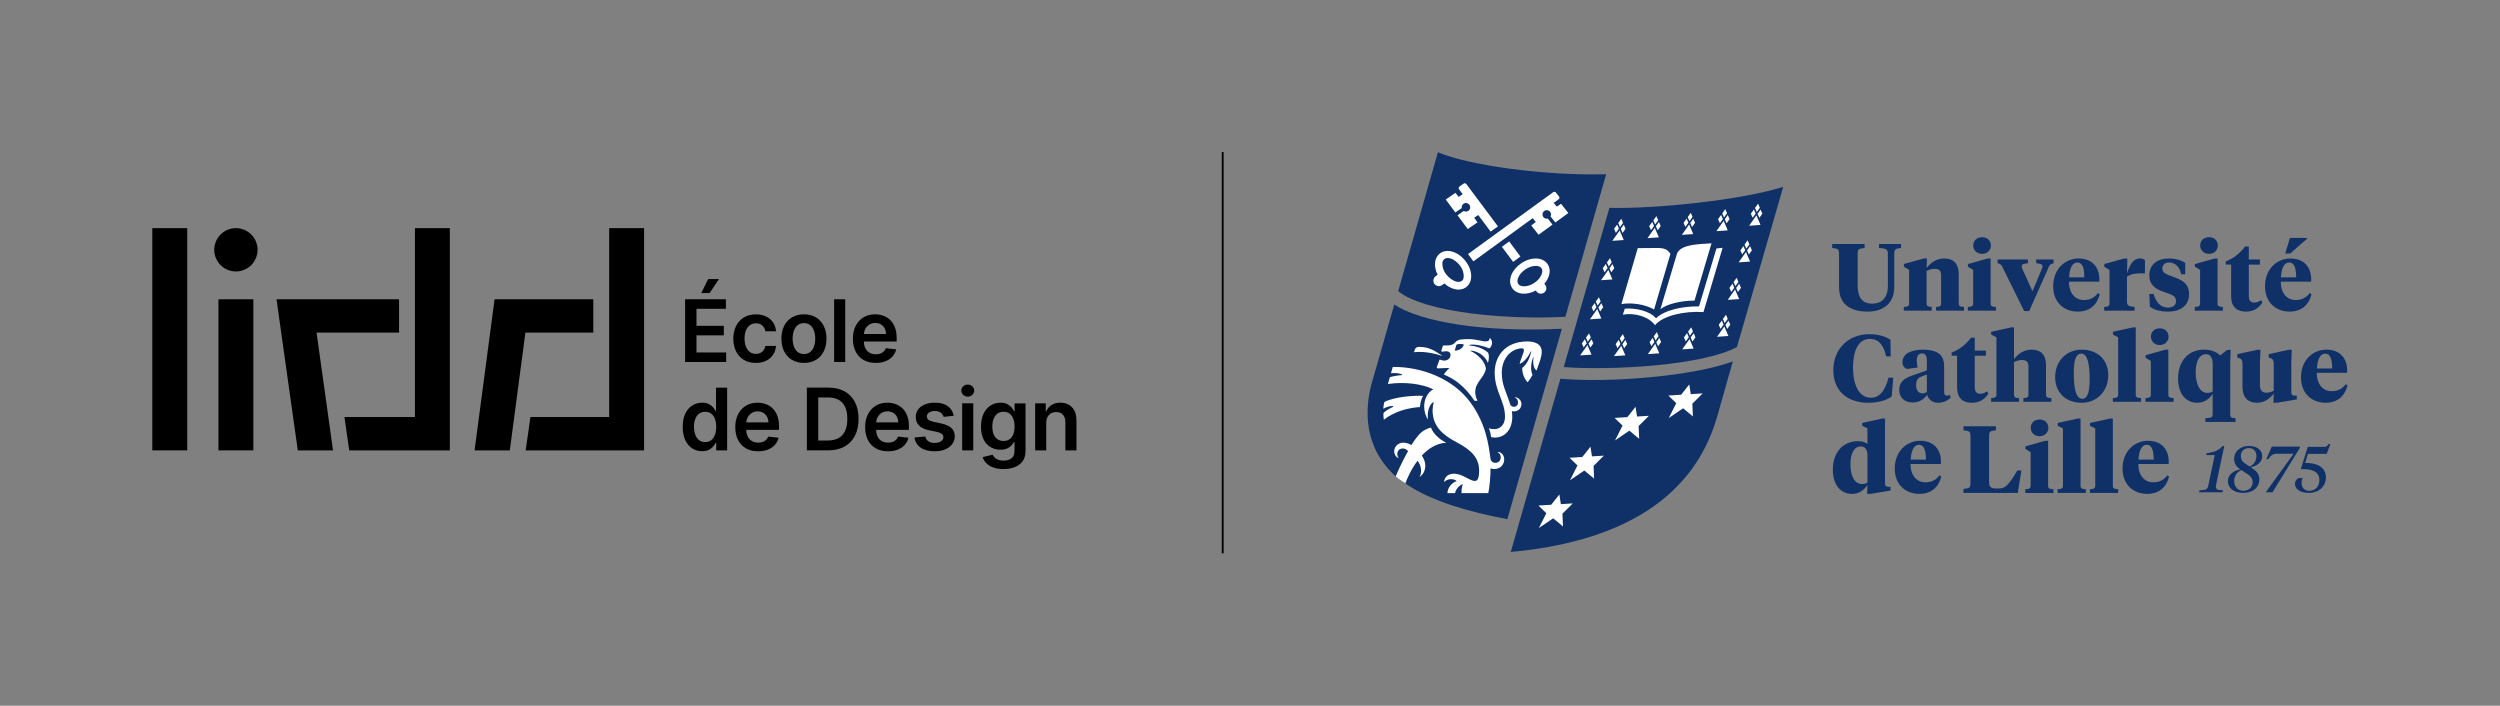 <svg xmlns="http://www.w3.org/2000/svg" id="Calque_1" data-name="Calque 1" viewBox="0 0 1948.47 550.02"><rect x="0" y="0" width="1948.47" height="550.02" fill="#808080" stroke="none"/><defs><style>      .cls-1, .cls-2, .cls-3 {        stroke-width: 0px;      }      .cls-2 {        fill: #0f3168;      }      .cls-3 {        fill: #fff;      }    </style></defs><g><g><path class="cls-2" d="m1220.04,246.89c-44.47,2.44-109.25-2.96-130.32-19.96l30.99-108.31c23.44,10.28,85.07,18.64,131.14,17.14l-31.81,111.13Z"></path><path class="cls-3" d="m1203.59,221.23c4.3-4.94,5.54-11,2.62-15.35-3.77-5.61-12.8-5.92-20.56-.7-3.52,2.37-6.24,5.55-7.65,8.96-1.55,3.76-1.36,7.53.54,10.34,1.81,2.69,4.82,4.16,8.33,4.39,3.18.2,6.75-.62,10.2-2.47.51,1.09,1.45,1.97,2.7,2.32,2.28.64,4.65-.68,5.3-2.95.49-1.72-.15-3.49-1.47-4.54m-20.3.06c-1.1-1.64-.47-3.81,0-4.96.97-2.35,2.99-4.67,5.55-6.39,3.06-2.05,6.2-2.85,8.64-2.69,1.82.12,3.26.77,3.97,1.84,1.67,2.48-.2,7.76-5.56,11.35-5.35,3.6-10.94,3.34-12.61.85"></path><path class="cls-3" d="m1142.84,143.43c-.49-.66-1.41-.81-2.08-.34l-3.25,2.26c-.7.49-.86,1.46-.35,2.15l2.86,3.83-3.17,2.1-2.48-3.15-7.58,5.23,7.51,10.08,4.96-3.41c-.23-1.25.27-2.58,1.38-3.35,1.52-1.05,3.59-.67,4.64.85,1.05,1.51.66,3.6-.85,4.64-1.12.77-2.53.76-3.62.1l-4.87,3.35,8.02,10.76,7.59-5.21-2.58-3.62,3.16-2.11,9.65,12.95,5.7-4.11-24.62-32.99Z"></path></g><polygon class="cls-3" points="1170.55 192.34 1179.32 204.13 1184.98 199.91 1176.24 188.19 1170.55 192.34"></polygon><g><path class="cls-3" d="m1206.34,170.37c-1.24.31-2.59-.1-3.43-1.16-1.14-1.45-.89-3.55.56-4.69,1.45-1.14,3.54-.89,4.68.56.84,1.06.92,2.48.33,3.61l3.72,4.72,10.14-7.38-5.69-7.24-3.3,2.28-2.41-2.95,3.85-2.8c.7-.5.83-1.49.3-2.17l-2.45-3.1c-.5-.64-1.42-.76-2.08-.29l-66.39,48.23,4.16,5.71,46.24-33.65,2.41,2.97-3.54,2.7,5.71,7.23,10.86-7.92-3.66-4.65Z"></path><path class="cls-3" d="m1141.88,203.06c-5.89-7.26-14.61-9.62-19.86-5.36-4.3,3.48-4.74,10.15-1.54,16.44l-1.64,1.15.03.03c-1.03.78-1.71,2.01-1.72,3.4,0,2.37,1.91,4.29,4.28,4.3.92,0,1.78-.29,2.47-.79h.01s1.82-1.32,1.82-1.32c3.58,3.22,7.74,4.92,11.47,4.78,2.15-.08,4.16-.77,5.81-2.11,5.25-4.26,4.75-13.28-1.14-20.54m-5.42,16.65c-3.98,0-12.28-5.89-12.28-14.21,0-2.51,1.47-4.39,4.14-4.39,5.26,0,12.49,6.69,12.49,14.06,0,2.7-.99,4.54-4.35,4.54"></path><path class="cls-2" d="m1216.16,295.18c38.19,3.35,103.53-1.99,134.38-13.5l-12.25,43.18c-19.87,69.09-83.66,98.3-160.8,105.31l38.67-135Z"></path></g><polygon class="cls-3" points="1240.77 355.7 1239.62 348.15 1233.23 356.17 1223.29 356.79 1229.46 362.76 1223.63 374.32 1234.8 366.71 1242.45 373.06 1242 363.14 1250.04 355.12 1240.77 355.7"></polygon><polygon class="cls-3" points="1275.88 324.64 1274.73 317.09 1268.34 325.11 1258.4 325.73 1264.57 331.69 1258.74 343.26 1269.91 335.65 1277.55 342 1277.11 332.08 1285.15 324.06 1275.88 324.64"></polygon><polygon class="cls-3" points="1317.76 307.19 1316.6 299.64 1310.22 307.66 1300.28 308.28 1306.45 314.24 1300.62 325.8 1311.78 318.2 1319.43 324.55 1318.99 314.63 1327.03 306.61 1317.76 307.19"></polygon><polygon class="cls-3" points="1216.51 392.93 1215.36 385.38 1208.97 393.4 1199.03 394.02 1205.2 399.99 1199.37 411.55 1210.53 403.95 1218.18 410.3 1217.74 400.37 1225.78 392.35 1216.51 392.93"></polygon><path class="cls-2" d="m1254.37,161.98l-35.61,124.14c38.14,2.72,108.27-1.27,134.99-15.63l36.09-124.87c-32.68,10.43-100.97,17.35-135.47,16.36"></path><polygon class="cls-3" points="1236.63 267.56 1235.24 264.35 1232.86 267.68 1234.28 270.83 1236.63 267.56"></polygon><polygon class="cls-3" points="1237.22 268.96 1231.53 277.01 1240.41 276.41 1237.22 268.96"></polygon><polygon class="cls-3" points="1239.87 263.04 1238.49 259.82 1236.11 263.16 1237.5 266.35 1239.87 263.04"></polygon><polygon class="cls-3" points="1241.84 267.63 1240.45 264.41 1238.09 267.73 1239.48 270.92 1241.84 267.63"></polygon><polygon class="cls-3" points="1289.44 266.53 1288.06 263.31 1285.67 266.65 1287.09 269.8 1289.44 266.53"></polygon><polygon class="cls-3" points="1290.03 267.92 1284.34 275.98 1293.22 275.38 1290.03 267.92"></polygon><polygon class="cls-3" points="1292.68 262.01 1291.31 258.8 1288.92 262.13 1290.31 265.32 1292.68 262.01"></polygon><polygon class="cls-3" points="1294.65 266.6 1293.26 263.38 1290.9 266.7 1292.29 269.89 1294.65 266.6"></polygon><polygon class="cls-3" points="1316.22 262.82 1314.84 259.61 1312.45 262.95 1313.87 266.1 1316.22 262.82"></polygon><polygon class="cls-3" points="1316.81 264.22 1311.12 272.28 1320 271.68 1316.81 264.22"></polygon><polygon class="cls-3" points="1319.46 258.31 1318.09 255.09 1315.7 258.43 1317.09 261.62 1319.46 258.31"></polygon><polygon class="cls-3" points="1321.43 262.9 1320.04 259.67 1317.68 262.99 1319.07 266.18 1321.43 262.9"></polygon><polygon class="cls-3" points="1343.33 253.02 1341.95 249.81 1339.56 253.14 1340.98 256.3 1343.33 253.02"></polygon><polygon class="cls-3" points="1343.92 254.42 1338.23 262.48 1347.11 261.87 1343.92 254.42"></polygon><polygon class="cls-3" points="1346.57 248.5 1345.2 245.29 1342.81 248.63 1344.2 251.81 1346.57 248.5"></polygon><polygon class="cls-3" points="1348.54 253.09 1347.15 249.87 1344.79 253.19 1346.18 256.37 1348.54 253.09"></polygon><polygon class="cls-3" points="1252.93 208.94 1251.54 205.73 1249.16 209.06 1250.58 212.22 1252.93 208.94"></polygon><polygon class="cls-3" points="1253.52 210.34 1247.83 218.4 1256.7 217.79 1253.52 210.34"></polygon><polygon class="cls-3" points="1256.17 204.42 1254.8 201.21 1252.41 204.54 1253.8 207.73 1256.17 204.42"></polygon><polygon class="cls-3" points="1258.14 209.01 1256.75 205.79 1254.39 209.11 1255.78 212.3 1258.14 209.01"></polygon><polygon class="cls-3" points="1360.2 195.01 1358.82 191.8 1356.43 195.14 1357.85 198.29 1360.2 195.01"></polygon><polygon class="cls-3" points="1360.79 196.41 1355.1 204.47 1363.98 203.87 1360.79 196.41"></polygon><polygon class="cls-3" points="1363.44 190.49 1362.06 187.28 1359.68 190.62 1361.07 193.8 1363.44 190.49"></polygon><polygon class="cls-3" points="1365.41 195.08 1364.02 191.86 1361.66 195.18 1363.05 198.37 1365.41 195.08"></polygon><polygon class="cls-3" points="1368.36 166.46 1366.97 163.25 1364.58 166.58 1366 169.73 1368.36 166.46"></polygon><polygon class="cls-3" points="1368.94 167.86 1363.25 175.92 1372.13 175.31 1368.94 167.86"></polygon><polygon class="cls-3" points="1371.59 161.94 1370.22 158.72 1367.83 162.06 1369.22 165.25 1371.59 161.94"></polygon><polygon class="cls-3" points="1373.56 166.53 1372.18 163.31 1369.81 166.63 1371.2 169.81 1373.56 166.53"></polygon><polygon class="cls-3" points="1342.81 170.7 1341.42 167.49 1339.03 170.83 1340.46 173.98 1342.81 170.7"></polygon><polygon class="cls-3" points="1343.4 172.1 1337.71 180.16 1346.58 179.56 1343.4 172.1"></polygon><polygon class="cls-3" points="1346.05 166.19 1344.67 162.97 1342.29 166.31 1343.67 169.49 1346.05 166.19"></polygon><polygon class="cls-3" points="1348.02 170.78 1346.63 167.55 1344.27 170.88 1345.66 174.06 1348.02 170.78"></polygon><polygon class="cls-3" points="1315.91 173.58 1314.52 170.37 1312.14 173.71 1313.56 176.86 1315.91 173.58"></polygon><polygon class="cls-3" points="1316.5 174.98 1310.81 183.04 1319.69 182.44 1316.5 174.98"></polygon><polygon class="cls-3" points="1319.15 169.07 1317.78 165.85 1315.39 169.19 1316.78 172.37 1319.15 169.07"></polygon><polygon class="cls-3" points="1321.12 173.66 1319.73 170.43 1317.37 173.75 1318.76 176.94 1321.12 173.66"></polygon><polygon class="cls-3" points="1289.13 176.15 1287.74 172.94 1285.35 176.27 1286.77 179.43 1289.13 176.15"></polygon><polygon class="cls-3" points="1289.71 177.55 1284.02 185.61 1292.9 185 1289.71 177.55"></polygon><polygon class="cls-3" points="1292.36 171.63 1290.99 168.42 1288.6 171.75 1289.99 174.94 1292.36 171.63"></polygon><polygon class="cls-3" points="1294.33 176.22 1292.95 173 1290.58 176.32 1291.97 179.51 1294.33 176.22"></polygon><polygon class="cls-3" points="1261.75 178.23 1260.37 175.02 1257.98 178.35 1259.4 181.5 1261.75 178.23"></polygon><polygon class="cls-3" points="1262.34 179.63 1256.65 187.68 1265.53 187.08 1262.34 179.63"></polygon><polygon class="cls-3" points="1264.99 173.71 1263.62 170.5 1261.23 173.83 1262.62 177.02 1264.99 173.71"></polygon><polygon class="cls-3" points="1266.96 178.3 1265.57 175.08 1263.21 178.4 1264.6 181.58 1266.96 178.3"></polygon><polygon class="cls-3" points="1351.68 224.24 1350.29 221.03 1347.9 224.36 1349.32 227.52 1351.68 224.24"></polygon><polygon class="cls-3" points="1352.27 225.64 1346.58 233.7 1355.45 233.09 1352.27 225.64"></polygon><polygon class="cls-3" points="1354.92 219.72 1353.54 216.51 1351.15 219.84 1352.54 223.03 1354.92 219.72"></polygon><polygon class="cls-3" points="1356.88 224.31 1355.5 221.09 1353.14 224.41 1354.52 227.6 1356.88 224.31"></polygon><polygon class="cls-3" points="1244.29 239.41 1242.9 236.2 1240.52 239.53 1241.94 242.68 1244.29 239.41"></polygon><polygon class="cls-3" points="1244.88 240.81 1239.19 248.87 1248.07 248.26 1244.88 240.81"></polygon><polygon class="cls-3" points="1247.53 234.89 1246.15 231.68 1243.77 235.01 1245.16 238.2 1247.53 234.89"></polygon><polygon class="cls-3" points="1249.5 239.48 1248.11 236.26 1245.75 239.58 1247.14 242.77 1249.5 239.48"></polygon><polygon class="cls-3" points="1263 268.09 1261.61 264.88 1259.22 268.22 1260.64 271.37 1263 268.09"></polygon><polygon class="cls-3" points="1263.59 269.49 1257.9 277.55 1266.77 276.95 1263.59 269.49"></polygon><polygon class="cls-3" points="1266.23 263.58 1264.86 260.36 1262.47 263.7 1263.86 266.88 1266.23 263.58"></polygon><polygon class="cls-3" points="1268.2 268.17 1266.82 264.94 1264.45 268.26 1265.84 271.45 1268.2 268.17"></polygon><g><path class="cls-3" d="m1337.77,193.67l-13.58,45.15c-11.92-.32-26.64,2.61-33.52,9.24-4.91-5.82-16.1-8.18-24.32-7.49l-1.55,4.69c8.63-1.7,20.1,1.27,25.08,8.19,6.13-7.5,23.47-11.28,37.78-10.19l14.94-50.14-4.84.55Z"></path><path class="cls-3" d="m1301.93,197.88c-2.48-3.59-4.46-4.6-10.76-4.6l-14.72.12-12.74,43.6c8.27-1.41,18.78.31,25.46,4.24l12.75-43.36Z"></path><path class="cls-3" d="m1307.05,197.62l-12.94,43.34c5.18-4.02,15.58-6.63,26.57-6.68l13.26-44.65c-11.23.72-23.85.89-26.89,8"></path><path class="cls-2" d="m1097.3,378.09c18.03,12.1,47.3,21.03,77.53,26.51l42.49-148.4c-60.25,2.95-109.34-5-130.65-18.82l-17.65,61.61c-5.14,19.06-7.27,50.01,20.42,73.77l7.87,5.33Z"></path><path class="cls-3" d="m1190.38,266.12c-17.6,0-25.44,11.9-25.44,24.16,0,14.85,8.04,22.29,8.04,34.46,0,6.98-4.48,9.74-8.34,9.74-1.49,0-2.78-.13-4.19-.8.76,2.02,1.39,4.42,1.67,6.9,0,0,.81.45,3,.45,8.79,0,15.11-8,13.17-20.54,4.66.83,7.5-2.11,7.5-5.53,0-3-2.44-5.48-5.48-5.31,1.72.61,2.82,2.13,2.82,4,0,2.19-1.49,3.41-3.25,3.41-1.26,0-2.51-.75-2.93-2.14-2.9-9.51-6.48-14.59-6.48-24.33-.1-9.03,5.1-17.92,14.76-19.09,1.18-.14,2.49.04,2.49,1.37,0,2.02-2.65,7.35-3.36,10.73,2.73-.99,5.73-3.8,8.84-9.87h.27c-1.58,7.33-4.63,11.24-7.07,12.97-.11,3.22,1.08,8.07,4.19,11.24.89-.9,3.11-4.24,3.84-5.73-1.67-3.69-1.43-9.1.58-13.86h.26c-.81,4.3-.05,8.98,2.31,10.38.99-3.28,4.03-9.76,4.03-14.68s-3.84-7.93-11.22-7.93"></path><path class="cls-3" d="m1102.05,274.51l.71-2.12c.38-1.13,1.41-1.93,2.6-1.99,8.22-.37,13.11,3.15,18.97,7.02-7.51-2.26-15.31-3.79-22.28-2.91"></path><path class="cls-3" d="m1166.88,352.29c1.16.31,2.74,1.66,2.74,4.23s-1.78,4.2-4.2,4.2c-2.06,0-3.48-1.31-3.77-3.4-1.4-10.03-3.24-26.61-15.46-43.45-13.5-18.62-37.91-28.11-60.68-27.88l-1.39,4.89c2.91-.34,6.65-.07,8.59.98v.48c-4.24.35-7.65,1.02-9.48,1.67l-1.5,5.26c13.04-1.81,26.14-.23,35.39,4.15-4,2.05-7.13,6.99-7.13,13.37,0,3.83,1.1,7.69,2.94,10.16-.88-6.65,1.6-12.66,4.59-13.62-.68,2.37-.98,4.75-.97,6.66.05,12.55,8.4,19.27,18.71,24.7,11.79,6.2,17.56,12.32,17.56,22.21,0,3.91-.56,7.98-3.31,7.98-3.92,0-9.71-5.67-16.21-5.67-4.3,0-7.42,2.19-7.87,6.48,3.13-2.97,7.74-2.8,9.97-.71-4,1.15-7.16,5.25-7.3,9.38h5.96c.26-2.11,2.49-5.82,6.02-7.05,0,0-1.23,3.43-1,7.05h20.86c.97-3.99,1.87-14.42,1.76-19.34.79.36,1.87.54,2.83.54,4.78,0,7.83-3.35,7.83-7.55s-3.44-6.2-5.48-5.69"></path><path class="cls-3" d="m1133.79,273.22l1.38-4.61c2.52-1.07,5.14-.33,5.79.03-1.13,3.28-4.63,4.78-7.16,4.58m27.33-9.83c-.11,1.63-.99,2.69-3.17,2.69-3.4,0-6.86-1.77-13.5-1.77-5.17,0-8.29.15-10.15,2.41-1.57,1.91-3.56,2.53-6.4,2.53l-3.26.03-1.27,3.94c-.15.51.28.9.81.9.77,0,1.57-.4,2.66-.4,2.22,0,3.66.87,3.66,3.08,0,2.46-2.35,4.25-4.99,4.25-1.25,0-2.34-.74-3.57-.74l-2.11,5.69c-.17.58.28,1.15.88,1.1,2.07-.16,5.59-.24,8.91-.31,0,0-3.55,3.46-4.3,5.15,7.73,3.04,16.05,8.74,23.93,20.47l2.35-.06c-1.48-2.47-1.82-4.9-1.82-6.93,0-7.64,6.97-10.9,8.31-18.01-.79-6.45-7.02-11.47-11.84-13.85v-.35c5,.37,11.04,3.62,13.38,9.6,1.12-3.13.89-6.75.14-7.91-2.65-2.79-8.85-5.24-14.51-5.63v-.51c4.34-.79,11.44.96,15.41,2.76.98-.46,2.02-2.12,2.19-3.85.14-1.5-.57-3.53-1.72-4.29"></path><path class="cls-3" d="m1109.19,308.53c-7.86-.5-22.82,1-30.06,4.63-.52,1.11-.99,3.63-.94,5.47,1.6-1.19,5.29-2.45,7.64-2.13v.56c-3.47,1.56-6.4,3.44-7.5,4.81-.24.86-.04,3.65.18,5.26,8.18-6.45,19.16-9.35,28.17-9.86.35-4.01,1.36-7.19,2.52-8.73"></path><path class="cls-3" d="m1127.22,345.07c-5.49-2.48-10.71-7.84-11.93-11.85-6.58,1.88-9.26,4.36-15.3,13.66-2.07-1.24-4.19-1.87-6.29-1.87-3.84,0-7.08,2.97-7.08,6.68,0,3.02,2.07,4.99,3.48,5.41-.62-.89-1.03-1.93-1.07-2.79-.13-2.95,1.6-4.77,4.31-4.77,1.7,0,2.67.63,4.12,2.01-1.83,3.11-6.4,11.82-9.68,19.75.54.49,1.07.98,1.63,1.46l5.9,4c1.09-3.01,4.23-10.65,9.51-17.69,1.65,2.23,2.75,4.75,2.75,7.7,0,1.44-.29,3.55-1.25,4.93,3.05-1.75,4.54-5.29,4.54-8.77,0-2.58-.87-5.13-2.7-7.87,4.93-5.32,11.27-9.58,19.05-9.99"></path><path class="cls-2" d="m1447.85,222.8c0,8.52,3.26,13.85,11.33,13.85,6.81,0,12.22-3.77,12.22-14.22v-24.14c0-3.85-.89-4.59-6.89-5.03v-3.11h17.18v3.11c-4.89.52-5.33,1.18-5.33,5.03v25.55c0,13.03-9.18,19.03-20.66,19.03-14.22,0-22.37-6.29-22.37-19.03v-25.62c0-3.85-.37-4.44-5.33-4.96v-3.11h25.26v3.11c-4.96.52-5.41,1.11-5.41,4.96v24.59Z"></path><path class="cls-2" d="m1512.88,214.72c0-3.26-1.11-5.19-4.96-5.19-2.37,0-4.45.67-6.37,1.63v25.18c0,2.37,1.03,2.67,4,2.88v2.89h-21.77v-2.89c2.96-.22,4.15-.51,4.15-2.88v-26l-4.07-2.52v-2.07l15.48-4.3h2.52l-.3,7.41c2.81-3.56,7.11-7.41,13.77-7.41,7.18,0,11.26,4,11.26,12.15v22.74c0,2.37,1.18,2.67,4.15,2.88v2.89h-21.77v-2.89c2.96-.22,3.92-.51,3.92-2.88v-21.63Z"></path><path class="cls-2" d="m1537.92,191.33c0-3.51,2.53-6.46,6.88-6.46s6.88,2.95,6.88,6.46-2.67,6.53-6.88,6.53-6.88-3.02-6.88-6.53m13.55,45.03c0,2.37,1.19,2.67,4.15,2.88v2.89h-21.92v-2.89c2.96-.22,4.15-.51,4.15-2.88v-26l-4.07-2.52v-2.07l15.41-4.3h2.29v34.88Z"></path><path class="cls-2" d="m1600.57,205.1c-2.59.82-3.04,1.33-3.78,2.96l-15.26,34.36h-3.93l-16.96-34.36c-.82-1.63-1.19-2.15-3.78-2.96v-2.89h23.7v2.89c-3.92.52-4.89.96-4.89,2.59,0,.67.15,1.03.59,2.07l7.85,17.25,7.18-17.25c.44-1.04.59-1.41.59-2.07,0-1.63-.96-2.08-4.89-2.59v-2.89h13.55v2.89Z"></path><path class="cls-2" d="m1612.64,216.14h11.85c0-7.19-1.41-11.56-5.41-11.56s-6.07,4.66-6.44,11.56m23.55,1.55v1.85h-23.62c-.15,8.81,4.74,14.29,11.48,14.29,4.74,0,8.22-1.7,11.04-5.41l1.41.89c-2,8.15-7.7,13.55-17.03,13.55-10.96,0-19.25-7.33-19.25-19.77,0-13.18,9.11-21.63,19.77-21.63s16.22,6.81,16.22,16.22"></path><path class="cls-2" d="m1657.75,235.24c0,3.19,1.7,3.48,5.92,4v2.89h-23.7v-2.89c2.96-.22,4.15-.51,4.15-2.88v-26l-4.07-2.52v-2.07l15.48-4.3h2.52l-.3,11.41c3.04-8.67,5.63-11.41,10.29-11.41,1.7,0,2.96.52,3.7,1.26v10.29h-1.78c-4.66,0-8.82.15-12.22,2.66v19.55Z"></path><path class="cls-2" d="m1675.59,239.09l-.44-10h3.41c1.48,6.07,5.33,10.66,11.11,10.66,3.48,0,6.3-1.7,6.3-5.03,0-3.78-2.89-5.04-7.92-6.66-8.37-2.59-12.89-6.07-12.89-13.63,0-8.29,6.37-12.96,15.26-12.96,5.04,0,9.55,1.33,12.74,3.41v8.89h-3.18c-.89-4.89-4.15-9.18-9.33-9.18-3.19,0-5.33,1.78-5.33,4.59,0,3.11,2.22,4.37,7.11,6.07,8.89,2.96,13.7,6,13.7,14.07,0,8.66-6.44,13.55-16.44,13.55-6.15,0-10.89-1.48-14.07-3.78"></path><path class="cls-2" d="m1714.78,191.33c0-3.51,2.53-6.46,6.88-6.46s6.88,2.95,6.88,6.46-2.67,6.53-6.88,6.53-6.88-3.02-6.88-6.53m13.55,45.03c0,2.37,1.18,2.67,4.15,2.88v2.89h-21.92v-2.89c2.96-.22,4.15-.51,4.15-2.88v-26l-4.07-2.52v-2.07l15.41-4.3h2.29v34.88Z"></path><path class="cls-2" d="m1752.69,202.21h8.67v4h-8.67v24.51c0,3.56,1.41,5.11,4.22,5.11,1.93,0,3.56-.67,5.33-1.85l1.11,1.63c-2.81,4.6-6.96,7.26-12.89,7.26-6.81,0-11.55-3.41-11.55-12.15v-24.51h-4.22v-2.44c5.92-2.22,11.25-6.52,15.11-11.63h2.89v10.07Z"></path><path class="cls-2" d="m1798.02,185.47v.66l-13.11,11.48h-3.85l3.7-12.15h13.25Zm-20.29,30.66h11.85c0-7.19-1.41-11.56-5.41-11.56s-6.07,4.66-6.44,11.56m23.55,1.55v1.85h-23.62c-.15,8.81,4.74,14.29,11.48,14.29,4.74,0,8.22-1.7,11.04-5.41l1.41.89c-2,8.15-7.7,13.55-17.03,13.55-10.96,0-19.25-7.33-19.25-19.77,0-13.18,9.11-21.63,19.77-21.63s16.22,6.81,16.22,16.22"></path><path class="cls-2" d="m1473.4,264.81l.22,12.96h-3.63c-1.85-8.81-5.78-13.63-12.67-13.63-9.26,0-13.11,9.85-13.11,22.37,0,13.55,4.74,23.48,13.85,23.48,6.15,0,10.89-4.37,13.85-15.63h3.7l-1.26,14.74c-4.3,3.04-10.89,4.82-18.14,4.82-16.88,0-27.33-9.7-27.33-25.33,0-17.4,12.59-28.14,27.99-28.14,6.66,0,12.29,1.55,16.52,4.37"></path><path class="cls-2" d="m1501.77,305.54v-13.7l-4.07,1.56c-2.59.96-4.3,2.37-4.3,6.59,0,3.78,1.41,6.59,5.11,6.59,1.18,0,2.07-.37,3.26-1.04m13.48-.52c0,1.78.22,3.33,2,3.33,1.03,0,2-.22,2.52-.44l.52,2c-2.44,2.44-5.63,4-9.78,4s-7.41-2.3-8.52-6.22c-2.15,3.11-5.7,6-11.18,6-6.22,0-10.59-3.55-10.59-9.92s4.52-9.11,9.77-10.96l11.78-4.15v-7.55c0-3.4-.96-5.7-3.85-5.7s-4,2.37-4,5.85c0,1.7.29,3.4.66,5.18l-8.22,1.11c-2.15-.74-3.63-2.52-3.63-5.19,0-6.74,6.96-9.84,15.92-9.84,10.37,0,16.59,3.25,16.59,12.88v19.63Z"></path><path class="cls-2" d="m1539.1,273.25h8.67v4h-8.67v24.52c0,3.56,1.41,5.11,4.22,5.11,1.93,0,3.56-.66,5.33-1.85l1.11,1.63c-2.81,4.59-6.96,7.26-12.89,7.26-6.81,0-11.55-3.41-11.55-12.15v-24.52h-4.22v-2.44c5.92-2.22,11.26-6.51,15.11-11.62h2.89v10.07Z"></path><path class="cls-2" d="m1555.98,262.88l-4.07-2.08v-2.22l15.48-3.4h2.3v24.74c2.81-3.56,7.03-7.41,13.77-7.41,7.11,0,11.18,4.07,11.18,12.14v22.74c0,2.37,1.18,2.67,4.15,2.89v2.89h-21.77v-2.89c2.96-.22,3.93-.52,3.93-2.89v-21.62c0-3.26-1.11-5.18-4.96-5.18-2.37,0-4.44.67-6.29,1.63v25.18c0,2.37.96,2.67,3.92,2.89v2.89h-21.77v-2.89c2.96-.22,4.15-.52,4.15-2.89v-44.51Z"></path><path class="cls-2" d="m1628.64,295.69c0-12.14-1.7-20.07-6.51-20.07-4.45,0-5.85,5.71-5.85,15.11,0,12.14,1.78,20.07,6.51,20.07,4.45,0,5.85-5.7,5.85-15.11m-26.88-1.7c0-12.44,8.59-21.47,20.74-21.47s20.66,7.77,20.66,19.92-8.59,21.48-20.74,21.48-20.66-7.78-20.66-19.93"></path><path class="cls-2" d="m1664.56,307.39c0,2.37,1.18,2.67,4.15,2.89v2.89h-21.99v-2.89c2.96-.22,4.15-.52,4.15-2.89v-44.51l-4.07-2.08v-2.22l15.48-3.4h2.3v52.21Z"></path><path class="cls-2" d="m1676.41,262.36c0-3.51,2.53-6.46,6.88-6.46s6.88,2.95,6.88,6.46-2.67,6.54-6.88,6.54-6.88-3.02-6.88-6.54m13.55,45.03c0,2.37,1.18,2.67,4.15,2.89v2.89h-21.92v-2.89c2.96-.22,4.15-.52,4.15-2.89v-26l-4.07-2.51v-2.08l15.4-4.29h2.3v34.88Z"></path><path class="cls-2" d="m1711.29,290.29c0,9.1,3.26,15.92,9.03,15.92,1.48,0,2.89-.3,4.22-1.04v-21.48c0-4.96-1.93-7.63-5.26-7.63-5.26,0-8,5.85-8,14.22m13.25,16.66c-2.44,3.77-6.29,6.96-12,6.96-8.74,0-14.96-6.81-14.96-18.88,0-14.44,8.82-22.51,20.14-22.51,5.63,0,9.63,1.63,12.66,4.51l5.48-4.29h2.74l-.37,8.89v41.47c0,2.37,1.18,2.67,4.15,2.89v2.89h-23.55v-2.89c4.37-.37,5.7-.52,5.7-3.19v-15.85Z"></path><path class="cls-2" d="m1785.8,304.65c0,2.52.15,3.63,2.52,3.7l1.78.08v2.89l-15.62,2.59h-2.59l.22-7.18c-2.67,3.41-6.59,7.18-13.18,7.18s-11.18-3.92-11.18-12.44v-18.14c0-2.15-.52-3.7-2.89-4.3l-1.11-.37v-2.66l15.63-3.41h2.44l-.44,9.41v18.15c0,3.77,1.48,5.92,5.04,5.92,2.22,0,3.7-.59,5.7-1.48v-21.25c0-2.15-.52-3.7-2.81-4.3l-1.11-.37v-2.66l15.55-3.41h2.44l-.37,9.41v22.66Z"></path><path class="cls-2" d="m1805.79,287.17h11.85c0-7.18-1.41-11.55-5.41-11.55s-6.07,4.67-6.45,11.55m23.55,1.56v1.85h-23.62c-.15,8.81,4.74,14.29,11.48,14.29,4.74,0,8.22-1.7,11.04-5.41l1.41.89c-2,8.14-7.7,13.55-17.03,13.55-10.96,0-19.25-7.34-19.25-19.78,0-13.18,9.11-21.62,19.77-21.62s16.22,6.81,16.22,16.22"></path><path class="cls-2" d="m1442.22,361.92c0,9.11,3.26,15.33,9.03,15.33,1.48,0,2.89-.3,4.22-1.04v-20.59c0-4.96-1.41-7.63-5.26-7.63-5.26,0-8,5.56-8,13.93m9.18-30.07v-2.22l15.48-3.41h2.29v49.47c0,2.52.15,3.63,2.52,3.7l1.78.07v2.89l-15.7,2.59h-2.52l.22-6.96c-3.04,4.51-7.04,6.96-12,6.96-8.74,0-14.96-6.81-14.96-18.88,0-14.44,8.74-22.22,19.63-22.22,3.04,0,5.63.82,7.33,2.22v-12.15l-4.07-2.07Z"></path><path class="cls-2" d="m1489.18,358.21h11.85c0-7.18-1.41-11.55-5.41-11.55s-6.07,4.67-6.44,11.55m23.55,1.55v1.85h-23.62c-.15,8.81,4.74,14.29,11.48,14.29,4.74,0,8.22-1.7,11.04-5.41l1.41.89c-2,8.15-7.7,13.55-17.03,13.55-10.96,0-19.25-7.33-19.25-19.77,0-13.19,9.11-21.63,19.77-21.63s16.22,6.82,16.22,16.22"></path><path class="cls-2" d="m1550.28,375.76c0,4,1.63,4.96,5.7,4.96h2.07c4.96,0,7.63-2.89,14.22-14.07h3.18l-2.81,17.55h-42.29v-3.11c4.96-.52,5.41-1.11,5.41-4.96v-35.84c0-3.85-.44-4.44-5.41-4.96v-3.11h25.25v3.11c-4.89.52-5.33,1.11-5.33,4.96v35.47Z"></path><path class="cls-2" d="m1582.72,333.41c0-3.51,2.53-6.46,6.88-6.46s6.88,2.95,6.88,6.46-2.67,6.53-6.88,6.53-6.88-3.02-6.88-6.53m13.55,45.03c0,2.37,1.18,2.67,4.15,2.89v2.89h-21.92v-2.89c2.96-.22,4.15-.52,4.15-2.89v-26l-4.07-2.52v-2.07l15.41-4.3h2.29v34.88Z"></path><path class="cls-2" d="m1621.53,378.43c0,2.37,1.18,2.67,4.15,2.89v2.89h-21.99v-2.89c2.96-.22,4.15-.52,4.15-2.89v-44.51l-4.07-2.07v-2.22l15.48-3.41h2.3v52.22Z"></path><path class="cls-2" d="m1646.71,378.43c0,2.37,1.18,2.67,4.15,2.89v2.89h-21.99v-2.89c2.96-.22,4.15-.52,4.15-2.89v-44.51l-4.07-2.07v-2.22l15.48-3.41h2.3v52.22Z"></path><path class="cls-2" d="m1666.7,358.21h11.85c0-7.18-1.41-11.55-5.41-11.55s-6.07,4.67-6.44,11.55m23.55,1.55v1.85h-23.62c-.15,8.81,4.74,14.29,11.48,14.29,4.74,0,8.22-1.7,11.04-5.41l1.41.89c-2,8.15-7.7,13.55-17.03,13.55-10.96,0-19.25-7.33-19.25-19.77,0-13.19,9.11-21.63,19.77-21.63s16.22,6.82,16.22,16.22"></path><path class="cls-2" d="m1733.58,347.61l-6.34,29.97c-.76,4.06.71,4.36,5.32,4.56l-.35,1.52h-18.26l.31-1.52c5.12-.31,6.08-.56,6.84-3.65l5.02-23.83h-6.64l.31-1.42,1.87-.31c4.51-.76,7.35-1.88,10.7-5.32h1.22Z"></path><path class="cls-2" d="m1753.36,363.63c3.4-1.57,5.28-4.57,5.28-8.16s-2.03-6.24-5.88-6.24c-3.5,0-6.29,2.23-6.29,6.29,0,2.03.86,4.16,3.3,5.73l3.6,2.38Zm-6.44,2.79c-4.06,1.57-5.63,5.32-5.63,8.52,0,4.46,2.79,7.56,7.15,7.56,3.81,0,7.25-2.33,7.25-6.9,0-2.53-1.42-4.46-4.01-6.13l-4.77-3.04Zm7.2-2.33l1.47,1.01c3.09,2.08,5.32,4.51,5.32,8.42,0,6.44-5.12,10.65-12.52,10.65s-12.02-3.85-12.02-9.23c0-4.97,4.31-8.11,9.74-9.08l-.76-.56c-2.18-1.52-4.11-4.05-4.11-7.65,0-5.53,4.56-10.09,11.56-10.09,5.78,0,10.35,2.84,10.35,7.96s-4.72,7.91-9.03,8.57"></path><path class="cls-2" d="m1774.46,353.65c-3.25,0-4.77,1.57-6.64,4.31h-1.52l4.26-9.89h22.01l-.2,1.16-21.2,34.43h-5.27l21.7-30.02h-13.13Z"></path><path class="cls-2" d="m1796.62,360.85c8.21-.31,16.18,2.84,16.18,11.1,0,7.3-5.73,12.22-13.18,12.22-7,0-10.95-2.99-10.95-7.15,0-2.23,1.42-3.8,2.99-4.46h2.99c-.55,1.17-.86,2.33-.86,3.7,0,3.55,2.13,6.28,6.09,6.28,4.41,0,7.81-3.3,7.81-8.31,0-7.3-6.79-8.87-14.5-8.57l5.48-17.39h12.53c1.82,0,2.28-.1,3.75-2.23h1.32l-2.84,7.71h-14.65l-2.13,7.1Z"></path></g></g><g><rect class="cls-1" x="118.71" y="177.81" width="27.22" height="173.2"></rect><polygon class="cls-1" points="311.02 259.21 311.02 233.24 215.51 233.24 232.09 351.01 259.55 351.01 246.72 259.21 311.02 259.21"></polygon><polygon class="cls-1" points="323.39 325.03 268.46 325.03 272.17 351.01 350.6 351.01 350.6 177.81 323.39 177.81 323.39 325.03"></polygon><polygon class="cls-1" points="462.41 233.24 385.46 233.24 369.87 351.01 397.34 351.01 409.5 259.21 462.41 259.21 462.41 233.24"></polygon><polygon class="cls-1" points="474.78 325.03 413.42 325.03 409.71 351.01 502 351.01 502 177.81 474.78 177.81 474.78 325.03"></polygon><polygon class="cls-1" points="560.38 217.5 551.93 217.5 546.58 228.41 553.05 228.41 560.38 217.5"></polygon><polygon class="cls-1" points="565.97 274.71 542.83 274.71 542.83 261.36 564.13 261.36 564.13 253.94 542.83 253.94 542.83 240.66 565.77 240.66 565.77 233.23 533.97 233.23 533.97 282.14 565.97 282.14 565.97 274.71"></polygon><path class="cls-1" d="m579.68,280.44c2.62,1.6,5.76,2.41,9.42,2.41,3.07,0,5.75-.56,8.02-1.68,2.28-1.12,4.08-2.68,5.4-4.68,1.32-2,2.08-4.29,2.29-6.89h-8.26c-.26,1.32-.73,2.44-1.41,3.37-.68.92-1.53,1.63-2.54,2.11-1.01.49-2.15.73-3.43.73-1.8,0-3.36-.48-4.69-1.45-1.33-.96-2.36-2.34-3.09-4.13-.73-1.79-1.1-3.94-1.1-6.43s.37-4.58,1.11-6.35c.74-1.77,1.78-3.12,3.12-4.07,1.34-.95,2.89-1.42,4.66-1.42,2.09,0,3.75.59,5,1.78,1.25,1.19,2.04,2.66,2.38,4.43h8.26c-.19-2.64-.97-4.96-2.34-6.93-1.37-1.98-3.2-3.52-5.5-4.61-2.3-1.09-4.94-1.63-7.91-1.63-3.58,0-6.68.8-9.3,2.4-2.62,1.6-4.64,3.83-6.08,6.69-1.43,2.86-2.15,6.15-2.15,9.87s.7,6.99,2.11,9.83c1.41,2.84,3.42,5.07,6.04,6.68Z"></path><path class="cls-1" d="m641.99,273.87c1.44-2.83,2.16-6.14,2.16-9.93s-.72-7.1-2.16-9.96c-1.44-2.85-3.47-5.06-6.1-6.64-2.63-1.57-5.73-2.36-9.31-2.36s-6.68.79-9.31,2.36c-2.63,1.58-4.66,3.79-6.1,6.64-1.44,2.85-2.16,6.17-2.16,9.96s.72,7.1,2.16,9.93c1.44,2.83,3.47,5.04,6.1,6.62,2.63,1.58,5.73,2.36,9.31,2.36s6.69-.78,9.31-2.36c2.63-1.58,4.66-3.78,6.1-6.62Zm-7.57-3.89c-.65,1.81-1.62,3.26-2.92,4.33-1.31,1.07-2.93,1.61-4.87,1.61s-3.64-.54-4.96-1.61c-1.31-1.07-2.29-2.52-2.94-4.33-.64-1.82-.97-3.84-.97-6.07s.32-4.28.97-6.1c.64-1.82,1.63-3.28,2.94-4.36,1.32-1.08,2.97-1.62,4.96-1.62s3.57.54,4.87,1.62c1.3,1.08,2.28,2.54,2.92,4.36.64,1.82.97,3.85.97,6.1s-.32,4.25-.97,6.07Z"></path><rect class="cls-1" x="650.11" y="233.24" width="8.64" height="48.9"></rect><path class="cls-1" d="m690.12,281.55c2.21-.87,4.03-2.09,5.46-3.68,1.42-1.58,2.39-3.44,2.9-5.57l-8.07-.91c-.38,1.04-.94,1.9-1.69,2.61-.75.7-1.63,1.23-2.65,1.58-1.02.36-2.16.54-3.42.54-1.88,0-3.52-.4-4.92-1.2-1.4-.8-2.49-1.97-3.27-3.49-.75-1.47-1.13-3.22-1.16-5.26h25.54v-2.65c0-3.22-.45-5.99-1.34-8.32-.89-2.33-2.11-4.25-3.67-5.77-1.55-1.51-3.34-2.63-5.35-3.36-2.02-.72-4.15-1.09-6.41-1.09-3.5,0-6.55.8-9.15,2.4-2.59,1.6-4.61,3.83-6.05,6.69-1.44,2.86-2.16,6.18-2.16,9.95s.72,7.16,2.15,9.99c1.43,2.82,3.48,5.01,6.15,6.54,2.67,1.53,5.84,2.3,9.52,2.3,2.85,0,5.38-.43,7.59-1.3Zm-15.7-25.22c.74-1.38,1.78-2.49,3.12-3.34s2.89-1.28,4.66-1.28c1.66,0,3.11.37,4.36,1.12,1.25.75,2.22,1.77,2.92,3.07.7,1.3,1.06,2.77,1.07,4.43h-17.23c.08-1.44.44-2.77,1.1-4Z"></path><path class="cls-1" d="m558.06,320.4h-.36c-.44-.89-1.07-1.84-1.88-2.86-.81-1.01-1.91-1.88-3.3-2.6-1.39-.73-3.15-1.09-5.3-1.09-2.82,0-5.37.72-7.66,2.17-2.29,1.44-4.11,3.57-5.46,6.37-1.35,2.81-2.02,6.25-2.02,10.33s.66,7.45,1.98,10.27c1.32,2.82,3.12,4.97,5.4,6.45,2.28,1.48,4.85,2.22,7.74,2.22,2.1,0,3.84-.35,5.23-1.05,1.39-.7,2.5-1.54,3.34-2.54.85-.99,1.49-1.93,1.93-2.83h.53v5.78h8.5v-48.9h-8.67v18.29Zm-.84,18.5c-.67,1.78-1.65,3.17-2.94,4.17-1.29.99-2.85,1.49-4.68,1.49s-3.49-.52-4.79-1.54c-1.3-1.03-2.28-2.44-2.94-4.23-.66-1.79-.99-3.83-.99-6.13s.33-4.3.98-6.06c.65-1.77,1.62-3.15,2.91-4.15,1.29-1,2.9-1.51,4.82-1.51s3.43.49,4.72,1.46c1.28.97,2.25,2.33,2.91,4.08.66,1.75.99,3.82.99,6.18s-.34,4.45-1,6.24Z"></path><path class="cls-1" d="m602.17,318.3c-1.55-1.51-3.34-2.63-5.35-3.35-2.02-.73-4.15-1.09-6.41-1.09-3.5,0-6.55.8-9.14,2.4-2.6,1.6-4.61,3.83-6.06,6.69-1.44,2.86-2.16,6.17-2.16,9.94s.72,7.17,2.15,9.99c1.43,2.83,3.48,5.01,6.15,6.54,2.67,1.54,5.84,2.31,9.52,2.31,2.85,0,5.38-.43,7.59-1.3,2.21-.87,4.03-2.09,5.46-3.68,1.42-1.58,2.39-3.44,2.9-5.58l-8.07-.91c-.38,1.03-.95,1.9-1.7,2.6-.75.7-1.63,1.23-2.65,1.59-1.02.36-2.16.54-3.42.54-1.88,0-3.52-.4-4.92-1.21-1.4-.8-2.49-1.96-3.27-3.49-.75-1.47-1.13-3.23-1.16-5.27h25.54v-2.65c0-3.22-.45-5.99-1.34-8.32-.89-2.33-2.11-4.25-3.67-5.77Zm-20.51,10.91c.08-1.43.44-2.77,1.1-4,.74-1.37,1.78-2.49,3.12-3.34,1.33-.85,2.89-1.27,4.66-1.27,1.66,0,3.11.37,4.36,1.12,1.25.75,2.22,1.77,2.92,3.07.7,1.29,1.06,2.77,1.07,4.43h-17.23Z"></path><path class="cls-1" d="m658.29,305.03c-3.49-1.95-7.67-2.93-12.52-2.93h-16.91v48.9h16.57c4.97,0,9.22-.98,12.76-2.94,3.54-1.96,6.26-4.77,8.14-8.43,1.89-3.66,2.83-8.04,2.83-13.13s-.94-9.44-2.82-13.09c-1.88-3.64-4.57-6.44-8.06-8.39Zm.37,30.82c-1.15,2.49-2.86,4.36-5.13,5.61-2.28,1.25-5.12,1.87-8.52,1.87h-7.28v-33.57h7.55c3.31,0,6.08.61,8.32,1.85,2.23,1.23,3.93,3.09,5.07,5.56,1.15,2.47,1.72,5.58,1.72,9.33s-.57,6.85-1.72,9.34Z"></path><path class="cls-1" d="m703.38,318.3c-1.55-1.51-3.34-2.63-5.35-3.35-2.02-.73-4.15-1.09-6.41-1.09-3.5,0-6.55.8-9.14,2.4-2.6,1.6-4.61,3.83-6.06,6.69-1.44,2.86-2.16,6.17-2.16,9.94s.72,7.17,2.15,9.99c1.43,2.83,3.48,5.01,6.15,6.54,2.67,1.54,5.84,2.31,9.52,2.31,2.85,0,5.38-.43,7.59-1.3,2.21-.87,4.03-2.09,5.46-3.68,1.42-1.58,2.39-3.44,2.9-5.58l-8.07-.91c-.38,1.03-.95,1.9-1.7,2.6-.75.7-1.63,1.23-2.65,1.59-1.02.36-2.16.54-3.41.54-1.88,0-3.52-.4-4.92-1.21-1.4-.8-2.49-1.96-3.27-3.49-.75-1.47-1.13-3.23-1.16-5.27h25.54v-2.65c0-3.22-.45-5.99-1.34-8.32-.89-2.33-2.11-4.25-3.67-5.77Zm-20.51,10.91c.09-1.43.44-2.77,1.1-4,.74-1.37,1.78-2.49,3.12-3.34,1.33-.85,2.89-1.27,4.66-1.27,1.66,0,3.11.37,4.36,1.12,1.25.75,2.23,1.77,2.92,3.07.7,1.29,1.06,2.77,1.07,4.43h-17.23Z"></path><path class="cls-1" d="m733.81,330.09l-6.25-1.33c-1.86-.43-3.2-.98-4-1.65-.8-.67-1.2-1.54-1.18-2.6-.01-1.24.58-2.25,1.8-3.03,1.22-.78,2.73-1.17,4.53-1.17,1.33,0,2.47.22,3.39.64.92.43,1.66,1,2.21,1.7.55.7.94,1.45,1.16,2.24l7.88-.86c-.59-3.12-2.12-5.6-4.6-7.43s-5.86-2.75-10.16-2.75c-2.93,0-5.51.46-7.75,1.38-2.24.91-3.98,2.2-5.23,3.87-1.25,1.66-1.87,3.62-1.85,5.89-.01,2.67.82,4.88,2.51,6.63,1.69,1.74,4.29,2.98,7.81,3.71l6.26,1.31c1.69.37,2.93.89,3.74,1.58.8.68,1.21,1.55,1.21,2.6,0,1.24-.63,2.29-1.87,3.13-1.25.84-2.9,1.27-4.96,1.27s-3.61-.43-4.85-1.27c-1.24-.84-2.05-2.09-2.44-3.75l-8.43.81c.53,3.37,2.16,6.01,4.9,7.89,2.74,1.89,6.35,2.83,10.84,2.83,3.06,0,5.76-.49,8.12-1.48,2.35-.98,4.2-2.36,5.53-4.12,1.33-1.76,2-3.79,2.02-6.1-.02-2.63-.87-4.75-2.56-6.37-1.7-1.62-4.28-2.81-7.75-3.56Z"></path><rect class="cls-1" x="749.92" y="314.33" width="8.64" height="36.68"></rect><path class="cls-1" d="m754.26,299.74c-1.37,0-2.55.46-3.53,1.37s-1.48,2.03-1.48,3.33.49,2.39,1.48,3.31,2.17,1.37,3.53,1.37,2.57-.46,3.55-1.37c.98-.91,1.47-2.02,1.47-3.31s-.49-2.41-1.47-3.33c-.98-.91-2.16-1.37-3.55-1.37Z"></path><path class="cls-1" d="m790.74,320.4h-.48c-.43-.89-1.06-1.84-1.89-2.86-.83-1.01-1.94-1.88-3.33-2.6-1.39-.73-3.16-1.09-5.31-1.09-2.82,0-5.37.72-7.66,2.17-2.29,1.44-4.11,3.55-5.46,6.33-1.35,2.78-2.02,6.18-2.02,10.21s.67,7.32,2.02,9.97c1.34,2.65,3.16,4.64,5.44,5.97,2.28,1.33,4.84,1.99,7.65,1.99,2.1,0,3.85-.31,5.24-.95,1.39-.64,2.52-1.42,3.37-2.36.85-.94,1.5-1.85,1.95-2.74h.43v6.95c0,2.71-.8,4.65-2.41,5.84-1.61,1.19-3.64,1.78-6.09,1.78-1.74,0-3.17-.24-4.31-.7-1.14-.47-2.04-1.06-2.71-1.77-.67-.71-1.18-1.42-1.53-2.14l-7.78,1.89c.53,1.7,1.46,3.25,2.82,4.66,1.35,1.4,3.14,2.52,5.38,3.36,2.23.83,4.89,1.25,8,1.25,3.3,0,6.24-.51,8.84-1.52,2.59-1.02,4.64-2.56,6.14-4.61,1.49-2.06,2.24-4.65,2.24-7.79v-37.27h-8.52v6.07Zm-1,18.12c-.67,1.67-1.65,2.95-2.94,3.84-1.29.89-2.85,1.34-4.68,1.34s-3.49-.47-4.79-1.4c-1.3-.93-2.28-2.23-2.94-3.92-.66-1.68-.99-3.64-.99-5.89s.32-4.19.98-5.93c.65-1.74,1.62-3.12,2.91-4.12,1.29-1,2.9-1.51,4.82-1.51s3.43.48,4.72,1.45c1.28.96,2.25,2.31,2.92,4.05.66,1.73.99,3.76.99,6.06s-.34,4.35-1,6.02Z"></path><path class="cls-1" d="m837.45,320.18c-1.04-2.05-2.5-3.62-4.39-4.7-1.89-1.09-4.1-1.63-6.63-1.63-2.74,0-5.03.61-6.89,1.82-1.85,1.21-3.2,2.84-4.05,4.89h-.43v-6.23h-8.26v36.68h8.64v-21.49c0-1.77.33-3.27.99-4.52.66-1.24,1.57-2.19,2.74-2.85,1.17-.66,2.51-.99,4.03-.99,2.23,0,3.97.69,5.24,2.08,1.27,1.38,1.9,3.3,1.9,5.75v22.02h8.64v-23.35c.02-2.93-.5-5.42-1.54-7.47Z"></path><rect class="cls-1" x="170.26" y="233.24" width="27.21" height="117.77"></rect><circle class="cls-1" cx="183.87" cy="194.69" r="16.88" transform="translate(-66.37 290.06) rotate(-67.5)"></circle></g><rect class="cls-1" x="952.24" y="118.52" width="1.43" height="312.75"></rect></svg>
